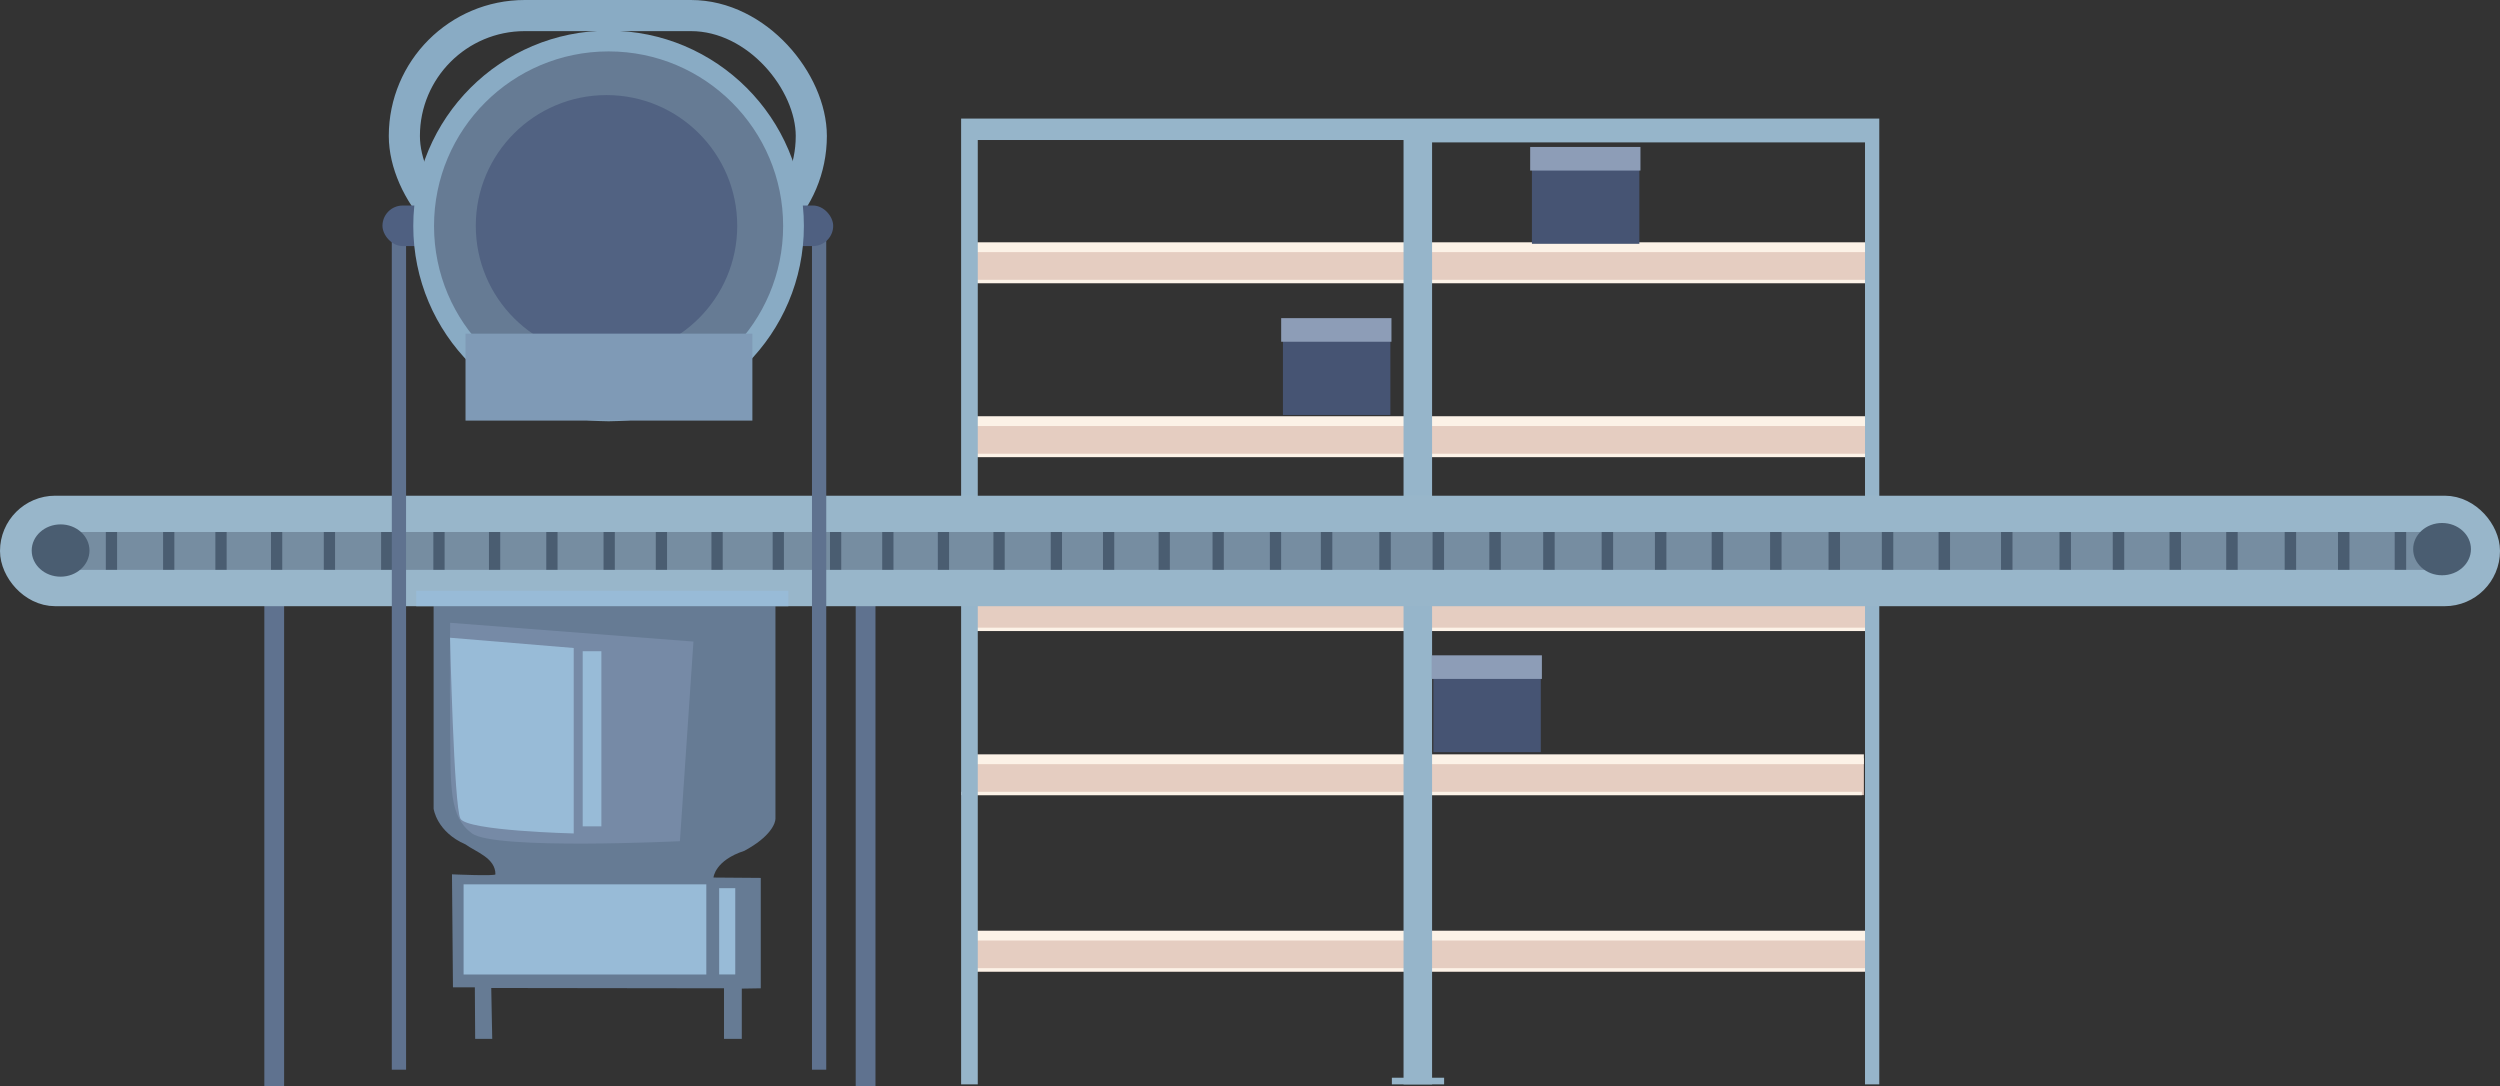 <svg xmlns="http://www.w3.org/2000/svg" viewBox="0 0 481.94 209.39"><rect x="0" y="0" width="481.94" height="209.39" fill="#333333" stroke="none"/><defs><style>.cls-1{fill:#e5cdc1;}.cls-2{fill:#fcf2e7;}.cls-3{fill:#96b5ca;}.cls-4{fill:#5f728f;}.cls-5{fill:#768da1;}.cls-6{fill:#4a5d71;}.cls-12,.cls-7,.cls-8{fill:none;stroke-miterlimit:10;}.cls-7{stroke:#98b6ca;stroke-width:7px;}.cls-12,.cls-8{stroke:#89abc4;}.cls-8{stroke-width:6px;}.cls-9{fill:#4f6081;}.cls-10{fill:#667b94;}.cls-11{fill:#516282;}.cls-12{stroke-width:4px;}.cls-13{fill:#7f9ab6;}.cls-14{fill:#98bbd7;}.cls-15{fill:#768aa6;}.cls-16{fill:#465473;}.cls-17{fill:#8d9db7;}</style></defs><g id="Ebene_2" data-name="Ebene 2"><g id="Hintergrund_Anlage_3" data-name="Hintergrund Anlage 3"><rect class="cls-1" x="186.93" y="47.5" width="173.64" height="7.08"/><rect class="cls-2" x="186.93" y="46.71" width="173.64" height="1.89"/><rect class="cls-2" x="186.53" y="53.94" width="173.64" height="0.65"/><rect class="cls-1" x="187.16" y="81.03" width="173.64" height="7.08"/><rect class="cls-2" x="187.16" y="80.24" width="173.64" height="1.89"/><rect class="cls-2" x="186.76" y="87.47" width="173.64" height="0.65"/><rect class="cls-1" x="187.35" y="114.56" width="173.64" height="7.08"/><rect class="cls-2" x="187.35" y="113.78" width="173.64" height="1.89"/><rect class="cls-2" x="186.96" y="121" width="173.64" height="0.65"/><rect class="cls-1" x="185.67" y="146.2" width="173.64" height="7.08"/><rect class="cls-2" x="185.67" y="145.42" width="173.64" height="1.89"/><rect class="cls-2" x="185.28" y="152.64" width="173.64" height="0.65"/><rect class="cls-1" x="187.55" y="180.21" width="173.64" height="7.08"/><rect class="cls-2" x="187.55" y="179.42" width="173.64" height="1.89"/><rect class="cls-2" x="187.16" y="186.64" width="173.64" height="0.65"/><polygon class="cls-3" points="185.28 22.86 185.28 209.04 188.49 209.04 188.49 26.99 270.57 26.99 270.57 209.04 276.07 209.04 276.07 27.45 359.53 27.45 359.53 209.04 362.28 209.04 362.28 22.86 185.28 22.86"/><rect class="cls-3" x="268.32" y="207.76" width="10.07" height="1.28"/><rect class="cls-4" x="164.96" y="116" width="3.81" height="93.39"/><rect class="cls-4" x="50.96" y="116" width="3.81" height="93.39"/><rect class="cls-5" x="9.26" y="99.06" width="468.65" height="13.82" rx="6.91"/><rect class="cls-6" x="20.4" y="96.47" width="2.17" height="14.95"/><rect class="cls-6" x="31.44" y="96.47" width="2.17" height="14.95"/><rect class="cls-6" x="41.52" y="96.47" width="2.17" height="14.95"/><rect class="cls-6" x="52.24" y="96.47" width="2.17" height="14.95"/><rect class="cls-6" x="62.42" y="96.47" width="2.17" height="14.95"/><rect class="cls-6" x="73.47" y="96.47" width="2.17" height="14.95"/><rect class="cls-6" x="83.54" y="96.47" width="2.17" height="14.95"/><rect class="cls-6" x="94.26" y="96.47" width="2.17" height="14.95"/><rect class="cls-6" x="105.31" y="96.47" width="2.17" height="14.95"/><rect class="cls-6" x="116.35" y="96.47" width="2.17" height="14.95"/><rect class="cls-6" x="126.42" y="96.47" width="2.17" height="14.95"/><rect class="cls-6" x="137.15" y="96.47" width="2.17" height="14.95"/><rect class="cls-6" x="148.95" y="96.47" width="2.17" height="14.95"/><rect class="cls-6" x="160" y="96.47" width="2.17" height="14.95"/><rect class="cls-6" x="170.07" y="96.47" width="2.17" height="14.95"/><rect class="cls-6" x="180.79" y="96.47" width="2.17" height="14.95"/><rect class="cls-6" x="191.51" y="96.47" width="2.17" height="14.95"/><rect class="cls-6" x="202.56" y="96.47" width="2.17" height="14.95"/><rect class="cls-6" x="212.63" y="96.47" width="2.17" height="14.95"/><rect class="cls-6" x="223.35" y="96.47" width="2.17" height="14.95"/><rect class="cls-6" x="233.75" y="97.01" width="2.17" height="14.95"/><rect class="cls-6" x="244.8" y="97.01" width="2.17" height="14.95"/><rect class="cls-6" x="254.63" y="101.2" width="2.21" height="15.24"/><rect class="cls-6" x="265.9" y="101.2" width="2.21" height="15.24"/><rect class="cls-6" x="276.17" y="101.2" width="2.21" height="15.24"/><rect class="cls-6" x="287.11" y="101.2" width="2.21" height="15.24"/><rect class="cls-6" x="297.49" y="101.2" width="2.21" height="15.24"/><rect class="cls-6" x="308.76" y="101.2" width="2.21" height="15.24"/><rect class="cls-6" x="319.03" y="101.2" width="2.21" height="15.24"/><rect class="cls-6" x="329.97" y="101.2" width="2.21" height="15.24"/><rect class="cls-6" x="341.23" y="101.2" width="2.21" height="15.24"/><rect class="cls-6" x="352.5" y="101.2" width="2.21" height="15.24"/><rect class="cls-6" x="362.77" y="101.2" width="2.21" height="15.24"/><rect class="cls-6" x="373.71" y="101.2" width="2.21" height="15.24"/><rect class="cls-6" x="385.75" y="101.2" width="2.21" height="15.24"/><rect class="cls-6" x="397.02" y="101.2" width="2.21" height="15.24"/><rect class="cls-6" x="407.29" y="101.2" width="2.21" height="15.24"/><rect class="cls-6" x="418.23" y="101.2" width="2.21" height="15.24"/><rect class="cls-6" x="429.16" y="101.2" width="2.21" height="15.24"/><rect class="cls-6" x="440.43" y="101.2" width="2.21" height="15.24"/><rect class="cls-6" x="450.71" y="101.2" width="2.21" height="15.24"/><rect class="cls-6" x="461.64" y="101.2" width="2.21" height="15.24"/><rect class="cls-7" x="3.5" y="99.06" width="474.94" height="14.3" rx="7.15"/><ellipse class="cls-6" cx="11.68" cy="106.13" rx="5.57" ry="5.04"/><ellipse class="cls-6" cx="470.77" cy="105.86" rx="5.57" ry="5.04"/><rect class="cls-4" x="75.53" y="44" width="2.75" height="162.21"/><rect class="cls-4" x="156.53" y="44" width="2.75" height="162.21"/><rect class="cls-8" x="77.95" y="3" width="78.45" height="46.42" rx="23.21"/><rect class="cls-9" x="73.73" y="39.62" width="86.89" height="7.82" rx="3.91"/><circle class="cls-10" cx="117.32" cy="43.56" r="35.65"/><circle class="cls-11" cx="116.92" cy="43.53" r="25.2"/><circle class="cls-12" cx="117.32" cy="43.56" r="35.65"/><rect class="cls-13" x="89.74" y="64.32" width="55.3" height="16.76"/><path class="cls-10" d="M83.59,115.37v40.52s.56,4.47,6.15,6.89c2.05,1.49,5.77,2.61,5.77,5.77,0,.37-8.38,0-8.38,0l.19,21.79h4.22l.06,9.93h3.29l-.19-9.81,44.87.06v9.75H143v-9.69l3.66-.06V169.24l-9.12-.07s.24-3.29,5.95-5.15c5.09-2.73,6-5.34,6-6.2V115.37Z"/><rect class="cls-14" x="80.24" y="113.88" width="71.74" height="2.98"/><path class="cls-15" d="M133.68,123.68l-2.61,38.48S95.45,163.9,91,160.67s-4.1-8.94-4.22-19.61,0-21,0-21Z"/><path class="cls-14" d="M86.76,122.94s.74,32.52,2,34.88,21.84,2.85,21.84,2.85V124.92Z"/><rect class="cls-14" x="112.33" y="125.54" width="3.6" height="33.76"/><rect class="cls-14" x="89.37" y="170.48" width="46.79" height="17.38"/><rect class="cls-14" x="138.64" y="171.22" width="3.1" height="16.63"/><rect class="cls-16" x="295.32" y="29.27" width="20.71" height="17.73"/><rect class="cls-17" x="294.98" y="28.33" width="21.26" height="4.55"/><rect class="cls-16" x="276.32" y="127.27" width="20.71" height="17.73"/><rect class="cls-17" x="275.98" y="126.33" width="21.26" height="4.55"/><rect class="cls-16" x="247.32" y="62.27" width="20.71" height="17.73"/><rect class="cls-17" x="246.98" y="61.33" width="21.26" height="4.55"/></g></g></svg>